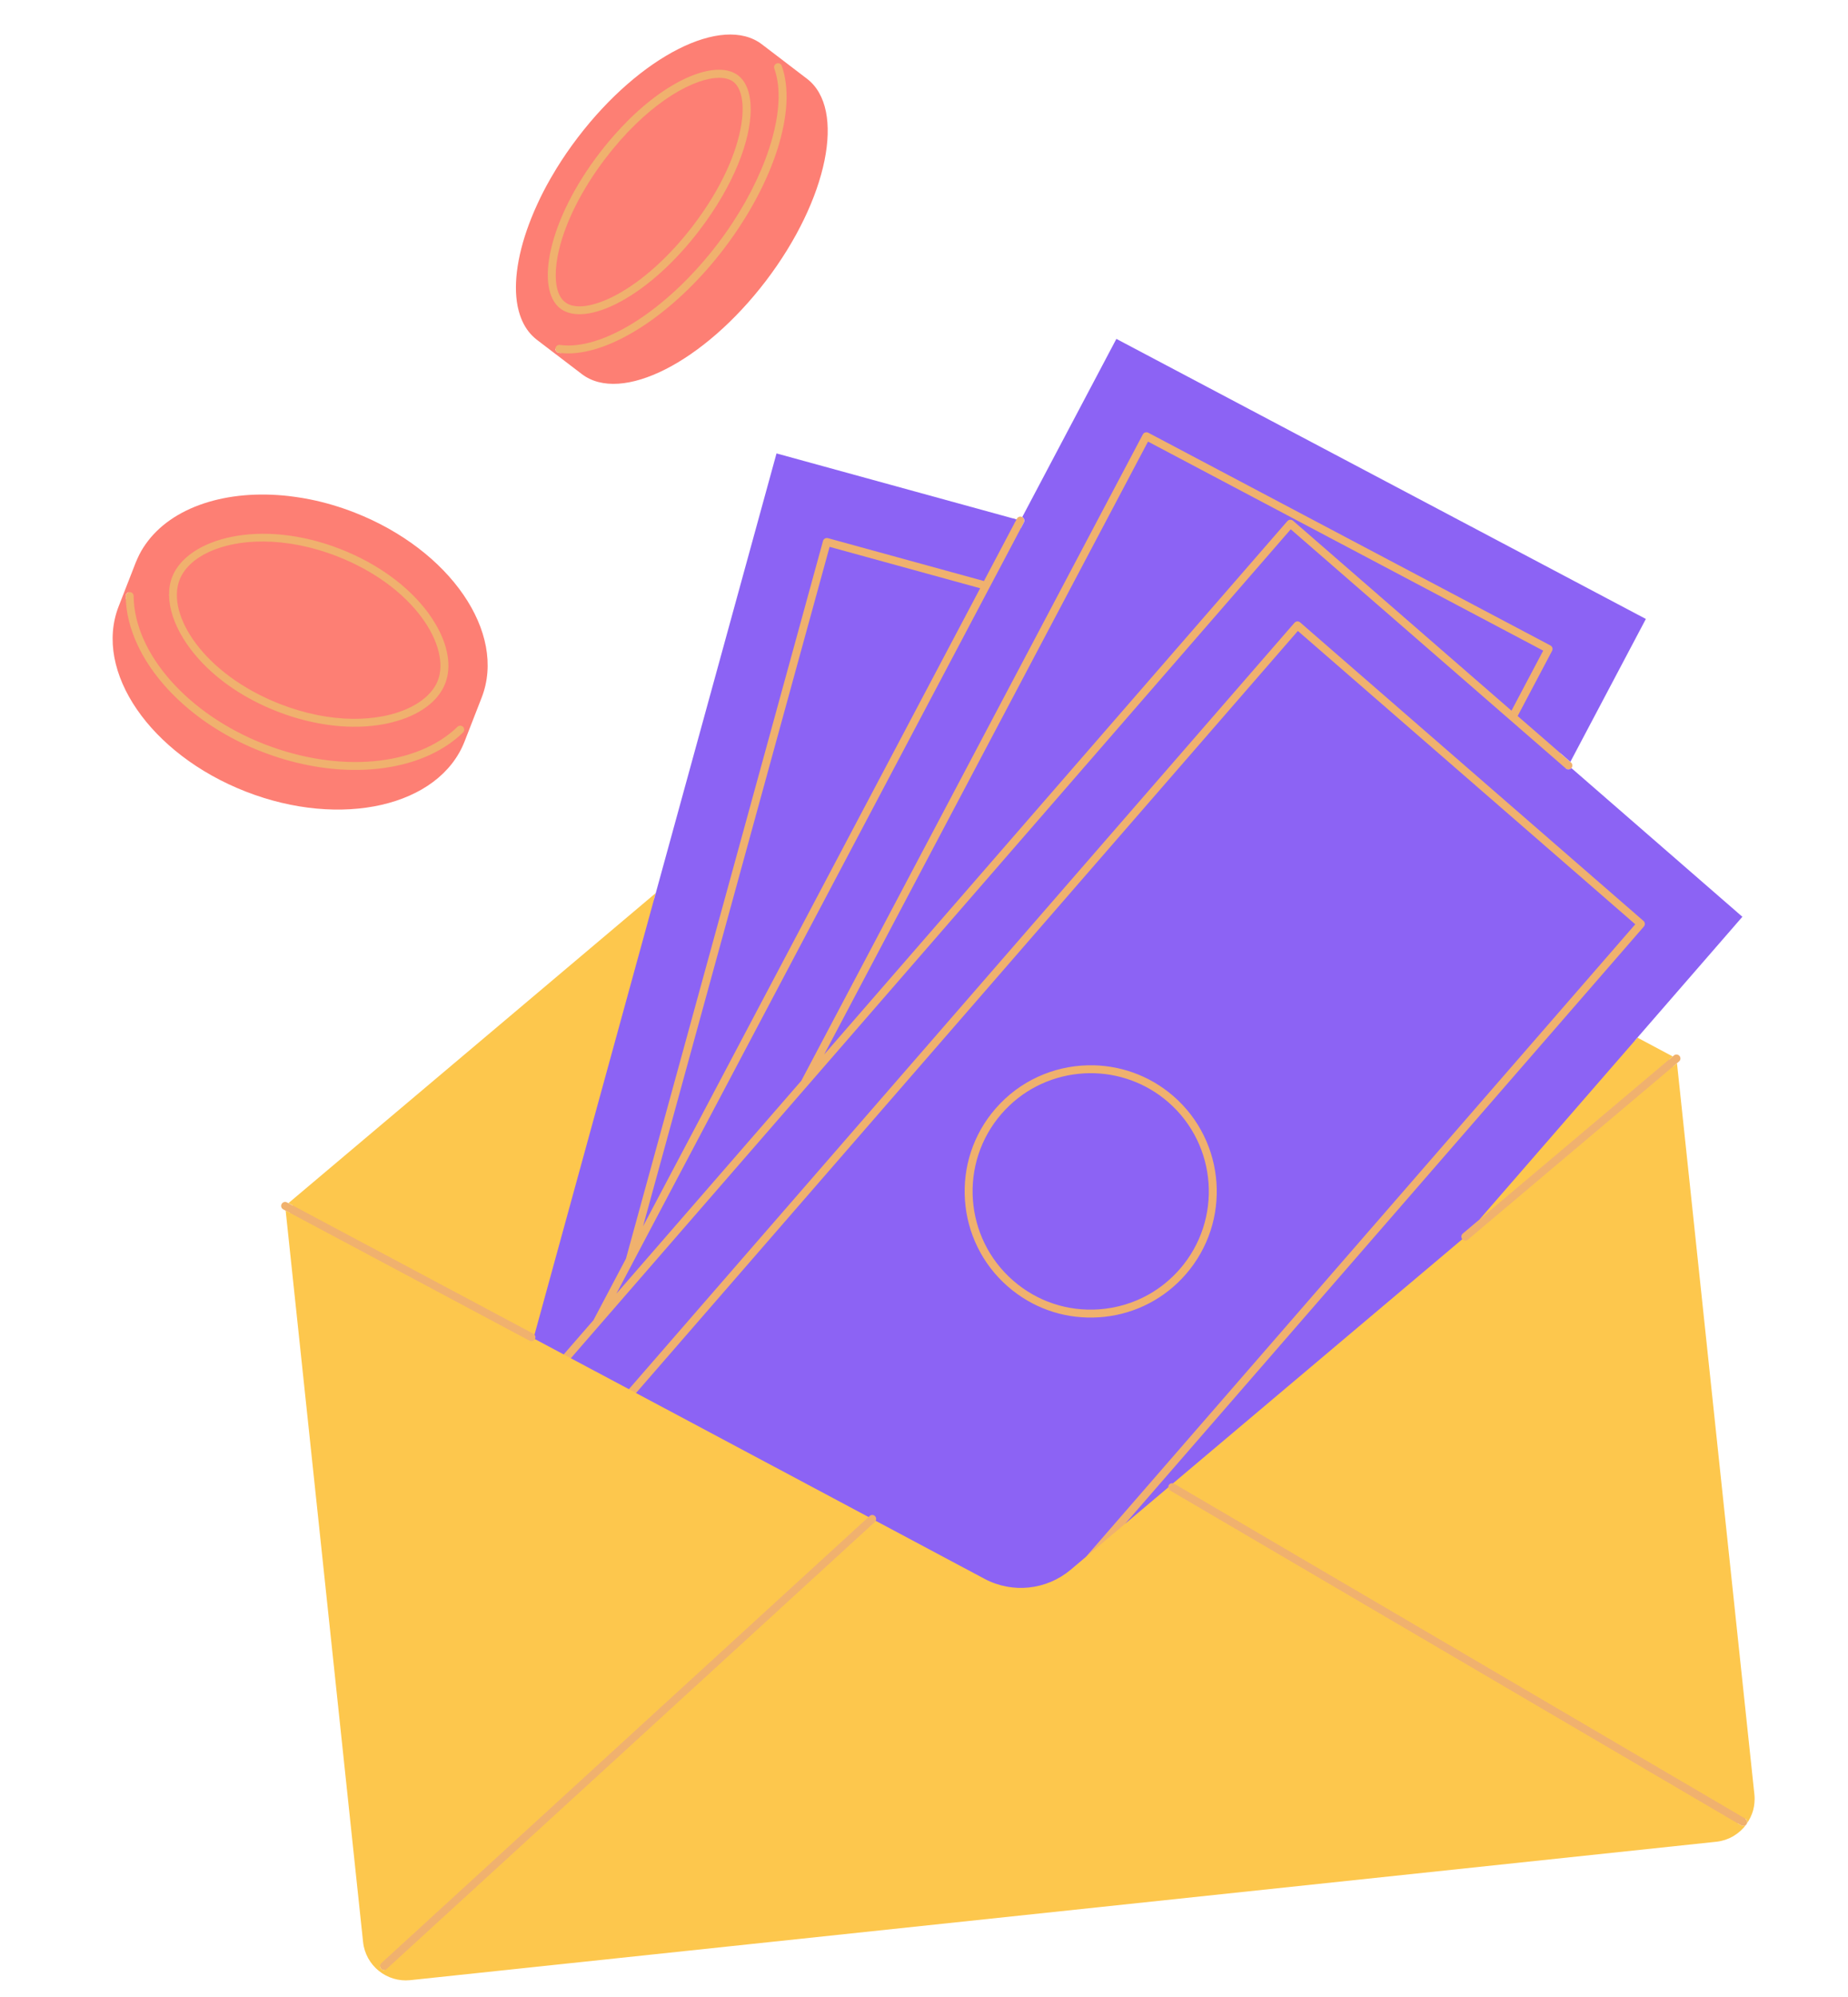 <svg xmlns="http://www.w3.org/2000/svg" xmlns:xlink="http://www.w3.org/1999/xlink" width="1000" zoomAndPan="magnify" viewBox="0 0 750 810" height="1080" preserveAspectRatio="xMidYMid meet" version="1.0"><defs><clipPath id="c54cd63836"><path d="M 115 362 L 712.5 362 L 712.5 804 L 115 804 Z M 115 362 " clip-rule="nonzero"/></clipPath></defs><path fill="#f0b16e" d="M 137.09 326.766 C 125.113 326.766 112.402 324.277 100.332 319.574 C 62.449 304.809 39.723 272.047 49.66 246.543 L 51.086 242.898 C 51.07 242.531 51.039 242.145 51.039 241.773 C 51.039 241.086 51.488 240.492 52.113 240.266 L 56.594 228.789 C 56.801 228.242 57.043 227.715 57.297 227.184 C 57.797 226.078 58.262 225.129 58.758 224.281 C 59.207 223.508 59.723 222.691 60.363 221.773 C 69 209.336 85.855 202.207 106.574 202.207 C 110.043 202.207 113.59 202.418 117.152 202.82 C 118.07 202.93 118.984 203.059 119.914 203.188 C 122.098 203.508 123.879 203.812 125.484 204.137 C 131.457 205.34 137.457 207.105 143.363 209.398 C 161.824 216.605 177.25 228.242 186.801 242.16 C 196.238 255.883 198.789 270.188 194.023 282.418 L 187.105 300.168 C 180.652 316.574 161.504 326.766 137.09 326.766 Z M 211.809 124.57 C 212.594 128.148 213.973 131.199 215.883 133.59 C 216.285 134.07 216.703 134.555 217.137 135.004 C 217.746 135.613 218.277 136.078 218.789 136.48 L 225.418 141.535 C 225.434 142.305 225.98 142.965 226.766 143.078 C 227.023 143.109 227.297 143.125 227.555 143.156 L 237.105 150.43 C 240.266 152.836 244.262 154.07 248.98 154.07 C 266.445 154.07 290.781 137.539 309.559 112.949 C 334.199 80.621 341.805 44.844 326.543 33.191 L 308.242 19.227 C 305.082 16.816 301.086 15.582 296.363 15.582 C 278.902 15.582 254.566 32.113 235.789 56.703 C 232.723 60.719 229.848 64.891 227.266 69.098 C 226.445 70.43 225.66 71.762 224.906 73.078 C 223.719 75.148 222.801 76.832 222 78.391 C 221.199 79.93 220.426 81.535 219.609 83.316 C 218.758 85.133 217.938 87.027 217.168 88.969 C 211.824 102.305 209.867 114.699 211.68 123.879 C 211.695 124.121 211.727 124.312 211.809 124.57 Z M 710.422 728.047 L 679.121 432.496 L 680.598 431.242 L 681.434 430.539 C 682.109 429.961 682.188 428.949 681.609 428.289 C 681.031 427.617 680.02 427.52 679.348 428.098 L 678.848 428.516 L 677.531 429.621 L 677.453 429.688 L 677.227 429.445 L 663.617 422.207 L 662.254 421.051 L 704.852 372.031 L 636.668 312.77 L 636.73 313.699 L 636.508 313.699 C 635.719 313.699 634.98 313.43 634.402 312.914 L 635.461 311.711 C 635.625 311.855 635.816 311.949 636.023 312.016 C 636.219 312.078 636.426 312.094 636.617 312.094 C 636.617 312.094 636.633 312.094 636.633 312.094 C 637.051 312.062 637.438 311.887 637.742 311.551 C 638.32 310.875 638.254 309.863 637.582 309.285 L 637.293 309.047 L 633.297 305.562 L 633.055 303.188 L 636.859 306.492 L 665.801 251.742 L 453.746 139.625 L 416.863 209.434 C 417.117 209.848 417.262 210.332 417.312 210.859 L 417.344 211.613 L 414.438 214.52 L 414.391 214.039 L 415.527 211.902 C 415.672 211.613 415.707 211.309 415.672 211.02 C 415.656 210.781 415.562 210.555 415.449 210.332 C 415.434 210.316 415.434 210.281 415.418 210.25 C 415.273 210.043 415.098 209.848 414.855 209.723 C 414.07 209.305 413.105 209.609 412.688 210.395 L 412.527 210.715 L 412.48 210.797 L 411.02 210.172 L 411.934 211.855 L 411.789 212.129 L 316.27 185.887 L 267.586 363.012 L 267.266 363.379 L 205.965 415.113 L 119.078 488.402 L 118.918 489.027 L 118.551 488.836 L 117.023 488.016 L 116.465 487.711 C 115.676 487.293 114.715 487.582 114.297 488.371 C 113.879 489.141 114.168 490.121 114.953 490.535 L 115.918 491.051 L 117.637 491.965 L 148.934 787.516 C 149.367 791.656 151.375 795.27 154.312 797.82 C 154.375 798.078 154.473 798.336 154.664 798.559 C 155.004 798.93 155.484 799.09 155.949 799.074 C 158.453 800.727 161.453 801.707 164.664 801.707 C 165.227 801.707 165.789 801.672 166.352 801.625 L 696.328 745.492 C 696.891 745.43 697.453 745.348 698.109 745.203 C 698.238 745.156 698.383 745.125 698.434 745.125 L 698.738 745.043 C 699.027 744.98 699.316 744.898 699.602 744.805 C 699.602 744.805 700.02 744.645 700.086 744.629 C 700.453 744.5 700.824 744.355 701.176 744.195 C 701.305 744.145 701.402 744.082 701.562 744.016 C 701.93 743.84 702.285 743.664 702.574 743.488 L 702.926 743.262 C 703.297 743.039 703.68 742.781 704.016 742.523 L 704.195 742.379 C 704.562 742.09 704.934 741.801 705.27 741.496 L 704.5 741.047 L 705.285 739.602 L 706.664 740.422 C 706.973 740.598 707.324 740.664 707.645 740.629 C 708.125 740.582 708.559 740.324 708.832 739.891 C 708.832 739.875 708.848 739.875 708.863 739.859 L 708.863 739.844 C 708.883 739.812 708.883 739.781 708.898 739.746 C 709.25 739.027 709.008 738.145 708.32 737.711 L 708.336 737.691 C 708.559 737.324 708.738 736.953 708.93 736.57 L 709.008 736.395 C 709.188 736.023 709.332 735.656 709.523 735.172 C 709.555 735.094 709.586 734.996 709.602 734.965 C 709.73 734.645 709.828 734.324 709.926 734 L 710.035 733.535 C 710.117 733.23 710.18 732.926 710.23 732.668 L 710.438 731.113 C 710.453 730.938 710.453 730.758 710.469 730.598 L 710.484 730.199 C 710.504 730.004 710.52 729.828 710.52 729.621 C 710.504 729.074 710.469 728.559 710.422 728.047 Z M 710.422 728.047 " fill-opacity="1" fill-rule="nonzero"/><g clip-path="url(#c54cd63836)"><path fill="#fdc74d" d="M 707.645 740.613 C 708.125 740.566 708.559 740.309 708.832 739.875 C 708.48 740.359 708.109 740.824 707.727 741.258 C 707.711 741.273 707.691 741.289 707.676 741.305 C 707.293 741.723 706.906 742.125 706.488 742.508 C 706.441 742.539 706.41 742.574 706.379 742.605 C 705.992 742.957 705.574 743.293 705.156 743.617 C 705.094 743.664 705.027 743.711 704.965 743.762 C 704.578 744.051 704.16 744.32 703.746 744.578 C 703.648 744.645 703.535 744.707 703.441 744.773 C 703.039 745.012 702.637 745.223 702.219 745.414 C 702.09 745.477 701.961 745.543 701.82 745.605 C 701.418 745.781 701.016 745.941 700.598 746.086 C 700.438 746.137 700.277 746.215 700.117 746.266 C 699.699 746.41 699.266 746.504 698.832 746.617 C 698.656 746.648 698.496 746.715 698.336 746.746 C 697.742 746.875 697.133 746.969 696.504 747.035 L 166.527 803.164 C 156.945 804.176 148.355 797.242 147.348 787.66 L 115.934 491.035 L 214.953 543.828 C 215.242 543.988 215.562 544.035 215.867 544.004 C 216.383 543.953 216.863 543.648 217.121 543.168 L 228.773 549.379 L 228.758 549.395 L 230.523 550.312 L 231.68 550.922 L 255.227 563.473 L 258.133 565.016 L 352.496 615.301 L 154.762 796.266 C 154.121 796.859 154.07 797.867 154.664 798.527 C 155.02 798.914 155.516 799.09 156.012 799.039 C 156.352 798.992 156.672 798.863 156.93 798.625 L 355.082 617.293 C 355.227 617.164 355.32 617.02 355.402 616.859 L 399.559 640.391 C 410.875 646.426 424.742 644.949 434.551 636.684 L 440.73 631.465 L 456.652 618.031 L 474.148 603.266 C 474.18 603.793 474.438 604.293 474.918 604.582 L 706.648 740.406 C 706.973 740.582 707.309 740.645 707.645 740.613 Z M 216.461 540.969 C 216.656 541.066 216.801 541.211 216.93 541.355 L 234.746 476.492 L 266.141 362.223 L 204.938 413.875 L 117.059 488 L 118.582 488.82 Z M 712.012 727.871 L 680.598 431.242 L 595.719 502.832 C 595.465 503.039 595.156 503.168 594.852 503.199 C 594.852 503.199 594.852 503.199 594.836 503.199 C 594.324 503.25 593.793 503.055 593.441 502.641 L 476.059 601.645 C 476.219 601.676 476.379 601.723 476.523 601.805 L 708.285 737.629 C 709.008 738.062 709.25 738.961 708.898 739.699 C 709.152 739.332 709.41 738.945 709.652 738.543 C 709.668 738.512 709.684 738.496 709.699 738.465 C 709.941 738.062 710.148 737.645 710.359 737.227 C 710.391 737.164 710.422 737.098 710.453 737.035 C 710.648 736.633 710.809 736.234 710.969 735.832 C 711.016 735.719 711.047 735.605 711.098 735.492 C 711.242 735.125 711.352 734.754 711.465 734.371 C 711.512 734.195 711.547 734.035 711.594 733.855 C 711.672 733.52 711.754 733.184 711.816 732.828 C 711.852 732.59 711.883 732.363 711.914 732.125 C 711.945 731.816 711.996 731.531 712.027 731.223 C 712.059 730.902 712.059 730.582 712.074 730.262 C 712.09 730.035 712.105 729.812 712.105 729.57 C 712.105 729.008 712.074 728.449 712.012 727.871 Z M 678.863 428.5 L 664.547 420.875 L 654.867 432.016 L 600.438 494.645 L 677.551 429.605 Z M 678.863 428.5 " fill-opacity="1" fill-rule="nonzero"/></g><path fill="#8c63f4" d="M 240.844 535.48 L 228.773 549.363 L 217.121 543.152 C 217.441 542.559 217.328 541.852 216.93 541.371 L 234.746 476.508 L 266.141 362.238 L 266.141 362.223 L 315.145 183.91 L 412.543 210.668 L 399.332 235.676 L 335.996 218.277 C 335.578 218.18 335.145 218.227 334.777 218.438 C 334.406 218.645 334.133 218.984 334.02 219.398 L 334.004 219.434 C 334.004 219.434 334.004 219.434 334.004 219.449 L 254.039 510.52 Z M 334.488 427.695 L 522.461 211.375 L 522.477 211.359 C 522.59 211.23 522.719 211.148 522.863 211.07 C 522.895 211.055 522.93 211.02 522.961 210.988 C 523.152 210.895 523.359 210.828 523.57 210.812 C 524.004 210.781 524.422 210.926 524.742 211.199 L 613.426 288.258 L 626.297 263.91 L 465.914 179.109 Z M 415.449 210.219 C 415.465 210.25 415.48 210.266 415.496 210.297 C 415.77 210.766 415.836 211.359 415.562 211.871 L 250.152 524.742 L 325.191 438.387 L 463.812 176.207 C 464.02 175.805 464.371 175.531 464.773 175.418 C 465.176 175.293 465.609 175.324 466.012 175.516 L 629.234 261.809 C 630.02 262.223 630.309 263.188 629.91 263.973 L 615.93 290.426 L 635.062 307.039 L 637.324 309.016 L 667.965 251.055 L 453.074 137.457 L 414.887 209.703 C 415.129 209.832 415.305 210.012 415.449 210.219 Z M 260.973 497.406 L 397.793 238.598 L 336.688 221.809 Z M 637.742 311.535 C 637.453 311.871 637.051 312.062 636.633 312.078 C 636.219 312.113 635.801 311.984 635.48 311.695 L 523.844 214.68 L 231.68 550.906 L 255.227 563.457 L 525.367 252.594 C 525.641 252.273 526.059 252.078 526.461 252.047 C 526.891 252.016 527.309 252.16 527.633 252.434 L 667.004 373.539 C 667.324 373.812 667.516 374.215 667.551 374.633 C 667.582 375.062 667.438 375.48 667.164 375.801 L 456.652 618.031 L 474.148 603.266 C 474.133 602.961 474.18 602.672 474.34 602.383 C 474.695 601.77 475.398 601.5 476.059 601.645 L 593.457 502.625 C 593.168 502.285 593.055 501.867 593.086 501.469 C 593.121 501.051 593.312 500.648 593.648 500.359 L 600.422 494.645 L 654.852 432.016 L 664.531 420.875 L 707.133 371.855 Z M 474.117 447.039 C 464.969 439.094 453.652 435.242 442.398 435.289 C 440.793 435.305 439.188 435.383 437.602 435.562 C 425.945 436.797 414.727 442.254 406.461 451.773 C 389.109 471.742 391.242 502.094 411.211 519.445 C 420.875 527.855 433.25 531.98 446.027 531.082 C 453.234 530.57 460.07 528.496 466.188 525.062 C 470.906 522.398 475.191 518.914 478.852 514.711 C 496.203 494.742 494.082 464.391 474.117 447.039 Z M 663.664 374.902 L 440.73 631.449 L 434.551 636.668 C 424.742 644.934 410.875 646.41 399.559 640.375 L 355.402 616.844 C 355.707 616.266 355.66 615.527 355.176 615.012 C 355.031 614.852 354.855 614.727 354.664 614.629 C 354.277 614.453 353.844 614.438 353.461 614.582 C 353.266 614.645 353.074 614.758 352.914 614.918 L 352.496 615.301 L 258.133 565.016 L 526.73 255.918 Z M 476.234 444.613 C 466.25 435.945 453.828 431.82 441.547 432.094 C 427.617 432.398 413.859 438.34 404.02 449.672 C 385.512 470.969 387.777 503.363 409.078 521.867 C 418.754 530.281 430.953 534.676 443.668 534.406 C 444.52 534.387 445.367 534.355 446.234 534.293 C 446.859 534.242 447.473 534.195 448.098 534.133 C 461.004 532.766 472.734 526.668 481.293 516.812 C 499.797 495.512 497.535 463.121 476.234 444.613 Z M 476.234 444.613 " fill-opacity="1" fill-rule="nonzero"/><path fill="#fd7f74" d="M 171.148 250.441 C 177.922 259.609 180.363 269.191 177.684 276.059 C 175.004 282.93 166.719 288.324 155.531 290.492 C 151.598 291.246 147.426 291.598 143.141 291.566 C 133.672 291.469 123.543 289.43 113.621 285.547 C 82.738 273.492 67.363 249.336 72.883 235.18 C 76.512 225.883 89.656 219.512 107.008 219.641 C 116.094 219.703 126.336 221.551 136.945 225.691 C 151.375 231.324 163.508 240.105 171.148 250.441 Z M 229.383 122.594 C 229.898 122.98 230.457 123.301 231.086 123.559 C 235.371 125.258 242.352 123.832 250.363 119.496 C 260.875 113.801 271.871 103.848 281.309 91.473 C 293.203 75.887 299.223 61.184 300.891 50.285 C 301.086 49.082 301.211 47.91 301.293 46.801 C 301.453 44.57 301.406 42.547 301.18 40.766 C 301.066 39.867 300.891 39.047 300.684 38.277 C 300.363 37.121 299.945 36.109 299.43 35.262 C 298.918 34.41 298.309 33.703 297.617 33.172 C 297.184 32.836 296.688 32.547 296.141 32.324 C 294.504 31.633 292.418 31.406 289.961 31.664 C 279.301 32.805 261.84 43.109 245.676 64.297 C 236.238 76.672 229.543 89.898 226.816 101.551 C 225.035 109.176 225.129 115.5 226.961 119.465 C 227.57 120.781 228.387 121.84 229.383 122.594 Z M 195.469 282.98 L 188.551 300.73 C 178.277 327.086 138.5 336.188 99.738 321.066 C 60.973 305.949 37.875 272.32 48.148 245.965 L 55.066 228.211 C 55.293 227.633 55.551 227.07 55.805 226.512 C 56.27 225.469 56.77 224.457 57.332 223.477 C 57.844 222.578 58.422 221.695 59.016 220.844 C 69.641 205.547 92.113 198.324 117.297 201.215 C 118.23 201.324 119.16 201.453 120.09 201.582 C 121.969 201.855 123.863 202.16 125.758 202.547 C 131.762 203.75 137.844 205.531 143.895 207.891 C 182.66 223.027 205.758 256.637 195.469 282.98 Z M 185.676 294.793 C 169.109 310.828 137.602 313.668 107.25 301.824 C 76.238 289.734 54.441 265.016 54.234 241.727 C 54.215 240.859 53.527 240.172 52.66 240.152 C 52.645 240.152 52.629 240.137 52.613 240.137 C 51.73 240.152 51.023 240.875 51.023 241.758 C 51.023 241.758 51.023 241.773 51.023 241.773 C 51.086 248.406 52.789 255.145 55.871 261.695 C 64.184 279.383 82.578 295.676 106.078 304.824 C 118.645 309.719 131.406 312.176 143.332 312.289 C 150.492 312.352 157.344 311.582 163.668 309.977 C 173.254 307.555 181.598 303.234 187.922 297.105 C 188.34 296.703 188.453 296.125 188.34 295.594 C 188.277 295.32 188.164 295.051 187.957 294.824 C 187.938 294.809 187.922 294.809 187.906 294.793 C 187.281 294.199 186.301 294.184 185.676 294.793 Z M 176.832 253.234 C 175.918 251.664 174.891 250.09 173.734 248.531 C 165.742 237.715 153.094 228.531 138.117 222.691 C 105.469 209.961 75.949 218.438 69.883 234.008 C 66.27 243.25 70.445 256.254 81.262 267.973 C 88.664 275.98 99.176 283.379 112.449 288.547 C 127.426 294.391 142.949 296.203 156.156 293.652 C 157.203 293.445 158.23 293.219 159.223 292.961 C 170.074 290.219 177.828 284.582 180.684 277.23 C 183.332 270.441 181.902 261.887 176.832 253.234 Z M 310.828 113.945 C 285.578 147.023 252.129 163.941 236.125 151.727 L 217.812 137.762 C 217.168 137.266 216.574 136.719 215.996 136.141 C 215.516 135.66 215.066 135.148 214.633 134.617 C 212.531 131.969 211.07 128.695 210.234 124.922 C 210.172 124.684 210.121 124.441 210.074 124.199 C 208.195 114.633 210.203 102.016 215.66 88.406 C 216.414 86.512 217.234 84.602 218.133 82.676 C 218.887 81.023 219.688 79.352 220.555 77.684 C 221.469 75.902 222.465 74.105 223.492 72.305 C 224.262 70.973 225.051 69.625 225.883 68.277 C 228.469 64.09 231.34 59.898 234.504 55.758 C 259.754 22.676 293.203 5.758 309.207 17.973 L 327.504 31.938 C 343.508 44.152 336.027 80.879 310.828 113.945 Z M 227.41 125.148 C 229.594 126.801 232.496 127.57 235.918 127.441 C 236.414 127.426 236.91 127.395 237.426 127.332 C 241.648 126.879 246.574 125.195 251.887 122.305 C 262.801 116.383 274.148 106.125 283.859 93.398 C 298.02 74.844 304.598 56.816 304.664 44.508 C 304.695 38.055 302.945 33.172 299.559 30.59 C 291.582 24.488 273.555 30.574 255.5 48.246 C 255.465 48.277 255.434 48.324 255.387 48.359 C 254.359 49.371 253.316 50.445 252.289 51.535 C 249.207 54.793 246.125 58.391 243.125 62.324 C 233.414 75.051 226.512 88.711 223.684 100.797 C 220.973 112.387 222.336 121.262 227.41 125.148 Z M 317.246 26.688 C 316.941 25.855 316.027 25.422 315.191 25.727 C 315.176 25.727 315.16 25.742 315.145 25.758 C 314.359 26.078 313.957 26.961 314.246 27.781 C 314.984 29.836 315.48 32.082 315.754 34.488 C 317.648 51.406 308.258 76.641 291.18 99 C 272.207 123.863 247.906 140.188 230.586 140.141 C 229.434 140.141 228.309 140.059 227.234 139.898 C 227.234 139.898 227.234 139.898 227.215 139.898 C 226.367 139.785 225.594 140.363 225.434 141.199 C 225.418 141.23 225.402 141.246 225.402 141.277 C 225.273 142.16 225.883 142.965 226.766 143.094 C 227.922 143.254 229.109 143.332 230.332 143.348 C 231.551 143.367 232.785 143.301 234.07 143.156 C 252.031 141.23 275.434 124.953 293.75 100.957 C 314.199 74.152 323.652 44.297 317.246 26.688 Z M 317.246 26.688 " fill-opacity="1" fill-rule="nonzero"/></svg>